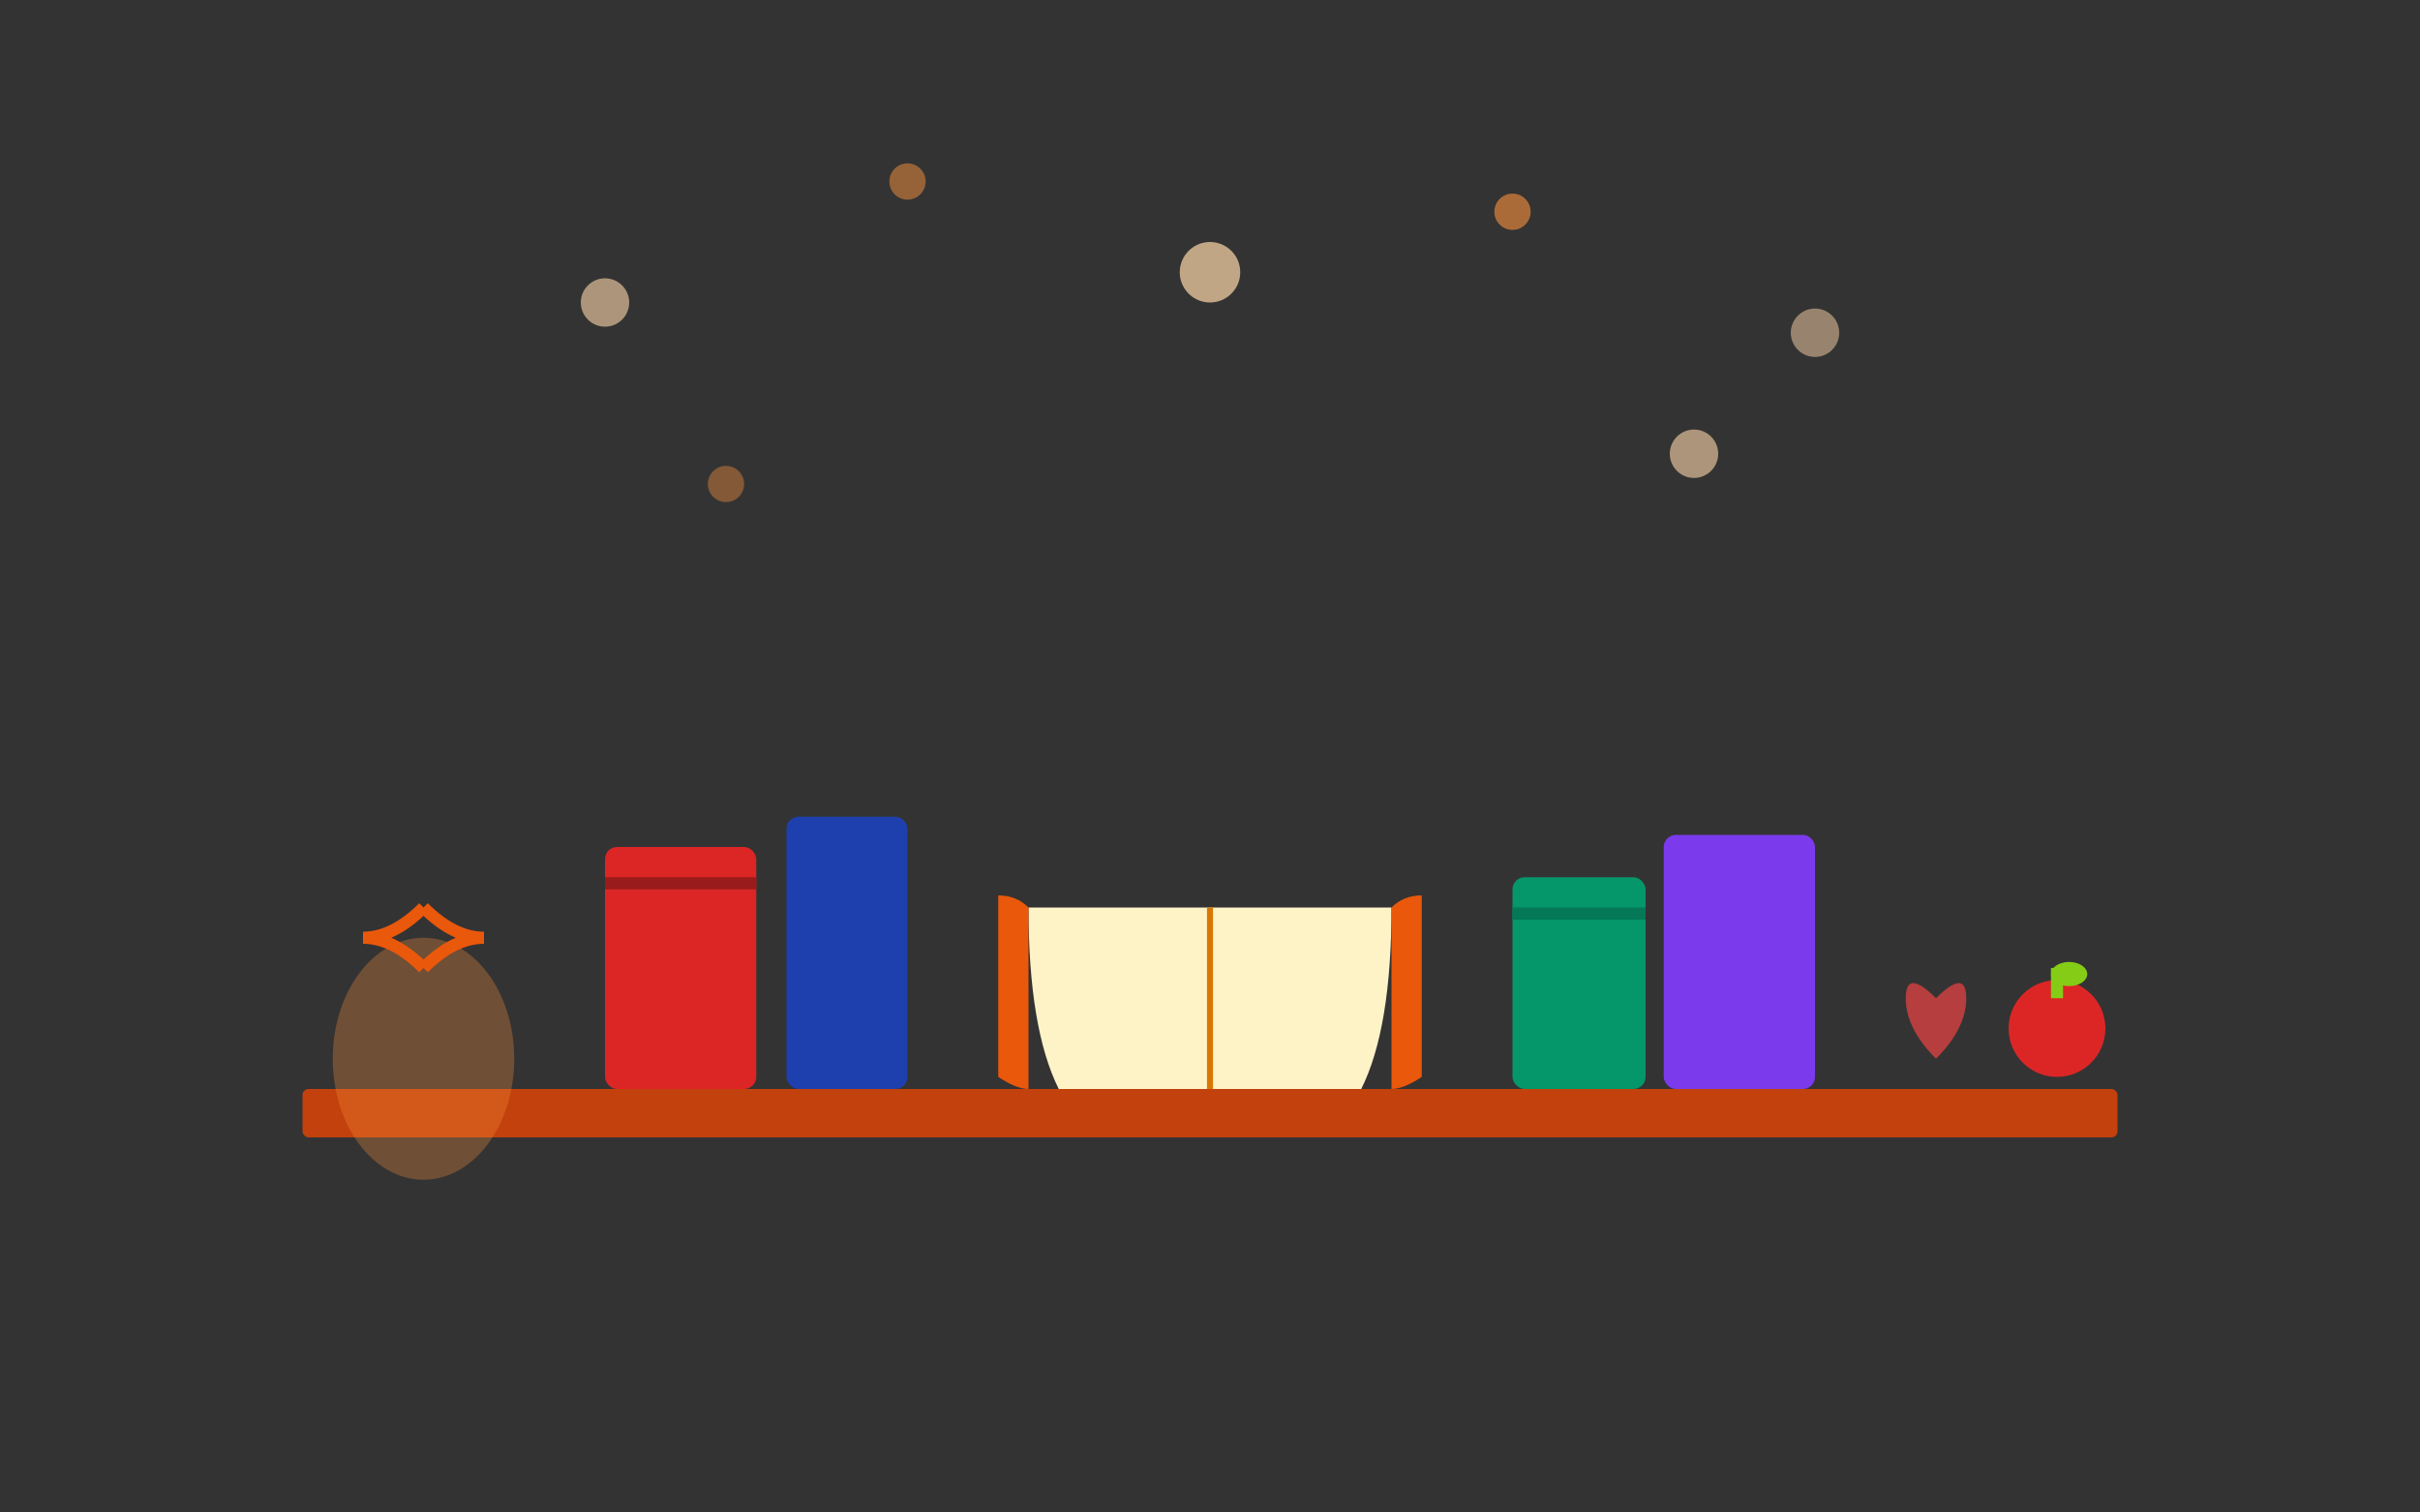 <svg viewBox="0 0 400 250" xmlns="http://www.w3.org/2000/svg">
  <rect x="0" y="0" width="400" height="250" fill="#333333" stroke="none"/>
  <!-- 배경 원형 장식 -->
  <circle cx="100" cy="50" r="4" fill="#fed7aa" opacity="0.6"/>
  <circle cx="150" cy="30" r="3" fill="#fb923c" opacity="0.5"/>
  <circle cx="200" cy="45" r="5" fill="#fed7aa" opacity="0.7"/>
  <circle cx="250" cy="35" r="3" fill="#fb923c" opacity="0.6"/>
  <circle cx="300" cy="55" r="4" fill="#fed7aa" opacity="0.5"/>
  <circle cx="120" cy="80" r="3" fill="#fb923c" opacity="0.4"/>
  <circle cx="280" cy="75" r="4" fill="#fed7aa" opacity="0.6"/>
  
  <!-- 책장 -->
  <rect x="50" y="180" width="300" height="8" fill="#c2410c" rx="1"/>
  
  <!-- 왼쪽 장식 식물 -->
  <ellipse cx="70" cy="175" rx="15" ry="20" fill="#fb923c" opacity="0.3"/>
  <path d="M70 160 Q65 155 60 155 Q65 155 70 150" fill="none" stroke="#ea580c" stroke-width="2"/>
  <path d="M70 160 Q75 155 80 155 Q75 155 70 150" fill="none" stroke="#ea580c" stroke-width="2"/>
  
  <!-- 책들 -->
  <!-- 닫힌 책 1 -->
  <rect x="100" y="140" width="25" height="40" fill="#dc2626" rx="2"/>
  <rect x="100" y="145" width="25" height="2" fill="#991b1b"/>
  
  <!-- 닫힌 책 2 -->
  <rect x="130" y="135" width="20" height="45" fill="#1e40af" rx="2"/>
  
  <!-- 열린 책 (중앙) -->
  <g transform="translate(200, 150)">
    <!-- 왼쪽 페이지 -->
    <path d="M-30 0 Q-30 20 -25 30 L0 30 L0 0 Z" fill="#fef3c7"/>
    <!-- 오른쪽 페이지 -->
    <path d="M0 0 L0 30 L25 30 Q30 20 30 0 Z" fill="#fef3c7"/>
    <!-- 책 표지 -->
    <path d="M-30 0 Q-32 -2 -35 -2 L-35 28 Q-32 30 -30 30" fill="#ea580c"/>
    <path d="M30 0 Q32 -2 35 -2 L35 28 Q32 30 30 30" fill="#ea580c"/>
    <!-- 책 중앙선 -->
    <line x1="0" y1="0" x2="0" y2="30" stroke="#d97706" stroke-width="1"/>
  </g>
  
  <!-- 닫힌 책 3 -->
  <rect x="250" y="145" width="22" height="35" fill="#059669" rx="2"/>
  <rect x="250" y="150" width="22" height="2" fill="#047857"/>
  
  <!-- 닫힌 책 4 -->
  <rect x="275" y="138" width="25" height="42" fill="#7c3aed" rx="2"/>
  
  <!-- 오른쪽 장식 -->
  <!-- 하트 -->
  <path d="M320 165 Q315 160 315 165 Q315 170 320 175 Q325 170 325 165 Q325 160 320 165" fill="#ef4444" opacity="0.7"/>
  
  <!-- 사과 -->
  <circle cx="340" cy="170" r="8" fill="#dc2626"/>
  <rect x="339" y="160" width="2" height="5" fill="#84cc16"/>
  <ellipse cx="342" cy="161" rx="3" ry="2" fill="#84cc16"/>
</svg>